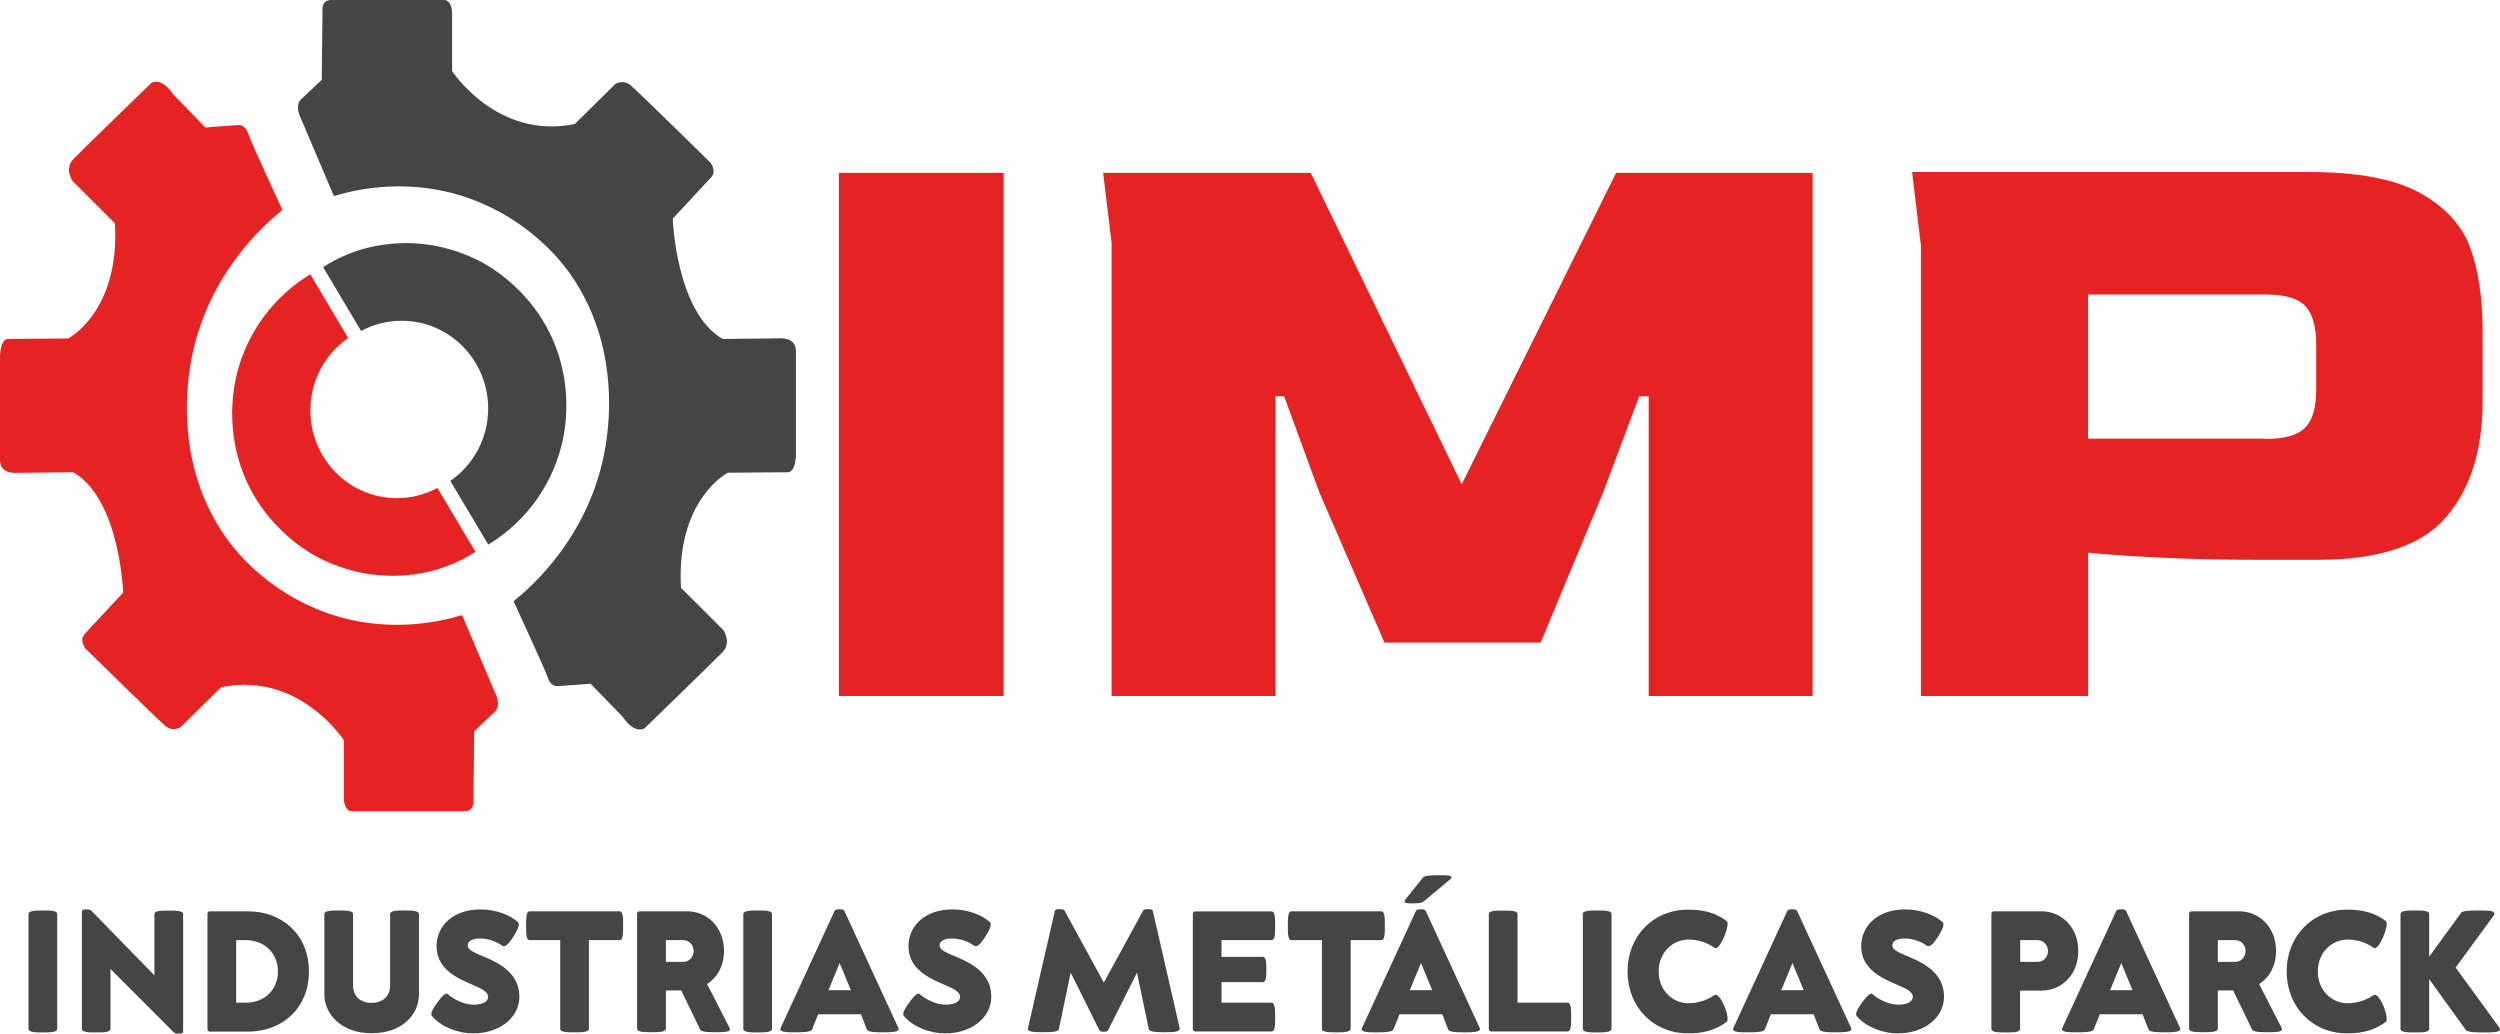 <svg xmlns="http://www.w3.org/2000/svg" width="145" height="60" viewBox="0 0 145 60" fill="none"><path d="M1.652 59.668V53.014C1.652 52.815 2.064 52.808 2.488 52.808C2.913 52.808 3.317 52.808 3.317 53.014V59.668C3.317 59.874 2.906 59.881 2.488 59.881C2.07 59.881 1.652 59.881 1.652 59.668Z" fill="#454545"></path><path d="M10.084 59.881L6.409 56.2V59.668C6.409 59.881 5.998 59.881 5.58 59.881C5.162 59.881 4.75 59.881 4.75 59.675V52.898C4.75 52.746 4.87 52.746 4.989 52.746C5.109 52.746 5.221 52.746 5.294 52.815L8.956 56.572V53.022C8.956 52.815 9.367 52.815 9.785 52.815C10.203 52.815 10.621 52.815 10.621 53.022V59.792C10.621 59.95 10.508 59.95 10.389 59.95C10.27 59.95 10.15 59.95 10.084 59.881Z" fill="#454545"></path><path d="M12.033 59.689V53.001C12.033 52.926 12.093 52.857 12.166 52.857H14.388C16.339 52.857 17.918 54.185 17.918 56.345C17.918 58.506 16.339 59.834 14.388 59.834H12.166C12.093 59.834 12.033 59.765 12.033 59.689ZM16.12 56.345C16.12 55.245 15.291 54.529 14.276 54.529H13.698V58.155H14.276C15.297 58.155 16.12 57.446 16.12 56.345Z" fill="#454545"></path><path d="M18.813 57.666V53.014C18.813 52.808 19.231 52.808 19.642 52.808C20.054 52.808 20.478 52.808 20.478 53.021V57.157C20.478 57.79 20.91 58.168 21.553 58.168C22.13 58.168 22.628 57.831 22.628 57.157V53.014C22.628 52.808 23.052 52.808 23.463 52.808C23.875 52.808 24.299 52.808 24.299 53.021V57.666C24.299 58.897 23.271 59.929 21.553 59.929C19.835 59.929 18.813 58.849 18.813 57.666Z" fill="#454545"></path><path d="M25.049 58.925C25.049 58.925 25.015 58.863 25.015 58.822C25.015 58.664 25.168 58.423 25.334 58.189C25.533 57.907 25.758 57.632 25.904 57.632C25.931 57.632 25.951 57.645 25.971 57.659C26.269 57.934 26.913 58.271 27.45 58.271C28.06 58.271 28.312 58.065 28.312 57.81C28.312 57.514 27.901 57.329 27.417 57.122C26.561 56.758 25.321 56.221 25.321 54.886C25.321 53.655 26.329 52.746 27.861 52.746C28.77 52.746 29.579 53.07 30.05 53.489C30.077 53.517 30.09 53.558 30.09 53.613C30.09 53.772 29.957 54.04 29.818 54.26C29.626 54.57 29.407 54.879 29.221 54.879C29.188 54.879 29.155 54.865 29.122 54.852C28.843 54.632 28.326 54.432 27.861 54.432C27.344 54.432 27.125 54.604 27.125 54.838C27.125 55.093 27.49 55.237 27.934 55.43C28.797 55.794 30.123 56.345 30.123 57.81C30.123 59.042 28.949 59.937 27.45 59.937C26.528 59.937 25.573 59.544 25.049 58.925Z" fill="#454545"></path><path d="M32.492 59.669V54.529H30.708C30.515 54.529 30.515 54.109 30.515 53.69C30.515 53.27 30.515 52.857 30.714 52.857H35.942C36.141 52.857 36.141 53.27 36.141 53.69C36.141 54.109 36.141 54.529 35.942 54.529H34.157V59.662C34.157 59.875 33.739 59.875 33.321 59.875C32.903 59.875 32.492 59.875 32.492 59.669Z" fill="#454545"></path><path d="M36.95 59.669V53.001C36.95 52.919 37.01 52.857 37.083 52.857H39.876C40.997 52.857 41.992 53.758 41.992 55.155C41.992 56.029 41.594 56.71 41.01 57.075L42.31 59.607C42.31 59.607 42.337 59.669 42.337 59.689C42.337 59.868 41.945 59.868 41.567 59.868C41.123 59.868 40.685 59.868 40.612 59.717L39.511 57.446H38.622V59.662C38.622 59.861 38.204 59.868 37.786 59.868C37.368 59.868 36.957 59.868 36.957 59.662L36.95 59.669ZM40.234 55.162C40.234 54.811 39.968 54.529 39.63 54.529H38.622V55.788H39.63C39.968 55.788 40.234 55.506 40.234 55.155V55.162Z" fill="#454545"></path><path d="M43.113 59.668V53.014C43.113 52.815 43.524 52.808 43.949 52.808C44.373 52.808 44.778 52.808 44.778 53.014V59.668C44.778 59.874 44.367 59.881 43.949 59.881C43.531 59.881 43.113 59.881 43.113 59.668Z" fill="#454545"></path><path d="M45.263 59.689C45.263 59.689 45.263 59.64 45.282 59.613L48.4 52.843C48.447 52.739 48.573 52.739 48.692 52.739C48.812 52.739 48.931 52.739 48.977 52.843L52.102 59.613C52.102 59.613 52.122 59.661 52.122 59.682C52.122 59.861 51.697 59.874 51.279 59.874C50.808 59.874 50.344 59.874 50.278 59.709L49.933 58.828H47.452L47.1 59.709C47.034 59.867 46.563 59.874 46.092 59.874C45.674 59.874 45.256 59.874 45.256 59.682L45.263 59.689ZM48.049 57.432H49.349L48.699 55.856L48.049 57.432Z" fill="#454545"></path><path d="M52.42 58.925C52.42 58.925 52.387 58.863 52.387 58.822C52.387 58.664 52.539 58.423 52.705 58.189C52.904 57.907 53.13 57.632 53.276 57.632C53.302 57.632 53.322 57.645 53.342 57.659C53.641 57.934 54.284 58.271 54.822 58.271C55.432 58.271 55.684 58.065 55.684 57.81C55.684 57.514 55.273 57.329 54.788 57.122C53.932 56.758 52.692 56.221 52.692 54.886C52.692 53.655 53.7 52.746 55.233 52.746C56.142 52.746 56.951 53.07 57.422 53.489C57.448 53.517 57.462 53.558 57.462 53.613C57.462 53.772 57.329 54.04 57.19 54.26C56.997 54.57 56.778 54.879 56.593 54.879C56.559 54.879 56.526 54.865 56.493 54.852C56.215 54.632 55.697 54.432 55.233 54.432C54.715 54.432 54.496 54.604 54.496 54.838C54.496 55.093 54.861 55.237 55.306 55.43C56.168 55.794 57.495 56.345 57.495 57.81C57.495 59.042 56.321 59.937 54.822 59.937C53.899 59.937 52.944 59.544 52.42 58.925Z" fill="#454545"></path><path d="M59.624 59.668C59.624 59.668 59.624 59.64 59.624 59.626L61.176 52.856C61.203 52.732 61.329 52.732 61.448 52.732C61.568 52.732 61.694 52.732 61.747 52.822L64.022 56.991L66.298 52.822C66.351 52.732 66.47 52.732 66.596 52.732C66.722 52.732 66.842 52.732 66.868 52.856L68.42 59.626C68.42 59.626 68.42 59.654 68.42 59.668C68.42 59.867 67.996 59.867 67.571 59.867C67.12 59.867 66.676 59.867 66.629 59.688L65.946 56.413L64.274 59.743C64.228 59.84 64.122 59.84 64.022 59.84C63.923 59.84 63.817 59.84 63.757 59.743L62.099 56.413L61.415 59.688C61.369 59.867 60.918 59.867 60.467 59.867C60.042 59.867 59.617 59.867 59.617 59.668H59.624Z" fill="#454545"></path><path d="M69.184 59.688V53.008C69.184 52.925 69.243 52.863 69.316 52.863H73.748C73.953 52.863 73.96 53.269 73.96 53.689C73.96 54.108 73.96 54.528 73.748 54.528H70.849V55.498H73.243C73.442 55.498 73.449 55.87 73.449 56.228C73.449 56.585 73.449 56.964 73.243 56.964H70.849V58.154H73.741C73.953 58.154 73.96 58.567 73.96 58.994C73.96 59.42 73.96 59.826 73.748 59.826H69.316C69.243 59.826 69.184 59.757 69.184 59.682V59.688Z" fill="#454545"></path><path d="M76.672 59.669V54.529H74.888C74.696 54.529 74.696 54.109 74.696 53.69C74.696 53.27 74.696 52.857 74.895 52.857H80.122C80.321 52.857 80.321 53.27 80.321 53.69C80.321 54.109 80.321 54.529 80.122 54.529H78.338V59.662C78.338 59.875 77.92 59.875 77.502 59.875C77.084 59.875 76.672 59.875 76.672 59.669Z" fill="#454545"></path><path d="M78.981 59.689C78.981 59.689 78.981 59.641 79.001 59.613L82.119 52.843C82.165 52.74 82.291 52.74 82.411 52.74C82.53 52.74 82.649 52.74 82.696 52.843L85.82 59.613C85.82 59.613 85.84 59.661 85.84 59.682C85.84 59.861 85.416 59.875 84.998 59.875C84.527 59.875 84.062 59.875 83.996 59.709L83.651 58.829H81.17L80.819 59.709C80.752 59.868 80.281 59.875 79.81 59.875C79.392 59.875 78.974 59.875 78.974 59.682L78.981 59.689ZM81.462 52.285C81.462 52.251 81.489 52.203 81.535 52.141L82.543 50.889C82.643 50.772 83.087 50.765 83.532 50.765C83.863 50.765 84.188 50.765 84.188 50.882C84.188 50.923 84.149 50.978 84.056 51.047L82.557 52.299C82.437 52.389 82.165 52.396 81.88 52.396C81.674 52.396 81.462 52.396 81.462 52.279V52.285ZM81.767 57.432H83.067L82.417 55.856L81.767 57.432Z" fill="#454545"></path><path d="M86.351 59.688V53.021C86.351 52.815 86.763 52.815 87.187 52.815C87.612 52.815 88.016 52.815 88.016 53.021V58.154H90.915C91.128 58.154 91.128 58.574 91.128 58.993C91.128 59.413 91.128 59.826 90.909 59.826H86.484C86.411 59.826 86.351 59.757 86.351 59.681V59.688Z" fill="#454545"></path><path d="M91.804 59.668V53.014C91.804 52.815 92.215 52.808 92.64 52.808C93.064 52.808 93.469 52.808 93.469 53.014V59.668C93.469 59.874 93.058 59.881 92.64 59.881C92.222 59.881 91.804 59.881 91.804 59.668Z" fill="#454545"></path><path d="M94.398 56.345C94.398 54.294 95.877 52.76 97.914 52.76C98.823 52.76 99.513 52.946 100.136 53.414C100.183 53.441 100.202 53.503 100.202 53.586C100.202 53.785 100.096 54.095 100.01 54.308C99.864 54.659 99.665 54.996 99.499 54.996C99.473 54.996 99.453 54.989 99.433 54.969C99.008 54.659 98.451 54.494 97.934 54.494C97.018 54.494 96.202 55.244 96.202 56.345C96.202 57.446 97.018 58.189 97.934 58.189C98.451 58.189 98.995 58.024 99.433 57.721C99.46 57.707 99.479 57.7 99.506 57.7C99.652 57.7 99.844 57.955 100.01 58.347C100.103 58.567 100.202 58.884 100.202 59.09C100.202 59.173 100.189 59.248 100.136 59.276C99.513 59.737 98.823 59.936 97.914 59.936C95.877 59.936 94.398 58.395 94.398 56.345Z" fill="#454545"></path><path d="M100.521 59.689C100.521 59.689 100.521 59.64 100.541 59.613L103.659 52.843C103.706 52.739 103.832 52.739 103.951 52.739C104.07 52.739 104.19 52.739 104.236 52.843L107.361 59.613C107.361 59.613 107.381 59.661 107.381 59.682C107.381 59.861 106.956 59.874 106.538 59.874C106.067 59.874 105.603 59.874 105.536 59.709L105.191 58.828H102.71L102.359 59.709C102.293 59.867 101.822 59.874 101.351 59.874C100.933 59.874 100.515 59.874 100.515 59.682L100.521 59.689ZM103.314 57.432H104.614L103.964 55.856L103.314 57.432Z" fill="#454545"></path><path d="M107.685 58.925C107.685 58.925 107.652 58.863 107.652 58.822C107.652 58.664 107.804 58.423 107.97 58.189C108.169 57.907 108.395 57.632 108.541 57.632C108.567 57.632 108.587 57.645 108.6 57.659C108.899 57.934 109.542 58.271 110.08 58.271C110.69 58.271 110.942 58.065 110.942 57.81C110.942 57.514 110.531 57.329 110.047 57.122C109.191 56.758 107.95 56.221 107.95 54.886C107.95 53.655 108.959 52.746 110.491 52.746C111.4 52.746 112.209 53.07 112.68 53.489C112.707 53.517 112.72 53.558 112.72 53.613C112.72 53.772 112.587 54.04 112.448 54.26C112.256 54.57 112.037 54.879 111.851 54.879C111.818 54.879 111.785 54.865 111.751 54.852C111.473 54.632 110.955 54.432 110.491 54.432C109.974 54.432 109.755 54.604 109.755 54.838C109.755 55.093 110.12 55.237 110.564 55.43C111.426 55.794 112.753 56.345 112.753 57.81C112.753 59.042 111.579 59.937 110.08 59.937C109.158 59.937 108.202 59.544 107.678 58.925H107.685Z" fill="#454545"></path><path d="M115.5 59.669V53.001C115.5 52.919 115.56 52.857 115.633 52.857H118.425C119.546 52.857 120.541 53.758 120.541 55.155C120.541 56.552 119.553 57.453 118.425 57.453H117.165V59.669C117.165 59.882 116.754 59.882 116.336 59.882C115.918 59.882 115.5 59.882 115.5 59.675V59.669ZM118.784 55.162C118.784 54.811 118.518 54.529 118.18 54.529H117.172V55.788H118.18C118.518 55.788 118.784 55.506 118.784 55.155V55.162Z" fill="#454545"></path><path d="M119.599 59.689C119.599 59.689 119.599 59.64 119.619 59.613L122.737 52.843C122.783 52.739 122.909 52.739 123.029 52.739C123.148 52.739 123.268 52.739 123.314 52.843L126.439 59.613C126.439 59.613 126.458 59.661 126.458 59.682C126.458 59.861 126.034 59.874 125.616 59.874C125.145 59.874 124.681 59.874 124.614 59.709L124.269 58.828H121.788L121.437 59.709C121.37 59.867 120.899 59.874 120.428 59.874C120.011 59.874 119.593 59.874 119.593 59.682L119.599 59.689ZM122.385 57.432H123.686L123.035 55.856L122.385 57.432Z" fill="#454545"></path><path d="M126.969 59.669V53.001C126.969 52.919 127.029 52.857 127.102 52.857H129.895C131.016 52.857 132.011 53.758 132.011 55.155C132.011 56.029 131.613 56.71 131.029 57.075L132.329 59.607C132.329 59.607 132.356 59.669 132.356 59.689C132.356 59.868 131.964 59.868 131.579 59.868C131.135 59.868 130.697 59.868 130.624 59.717L129.523 57.446H128.634V59.662C128.634 59.861 128.216 59.868 127.798 59.868C127.38 59.868 126.969 59.868 126.969 59.662V59.669ZM130.246 55.162C130.246 54.811 129.981 54.529 129.642 54.529H128.634V55.788H129.642C129.981 55.788 130.246 55.506 130.246 55.155V55.162Z" fill="#454545"></path><path d="M132.627 56.345C132.627 54.294 134.107 52.76 136.143 52.76C137.052 52.76 137.742 52.946 138.366 53.414C138.412 53.441 138.432 53.503 138.432 53.586C138.432 53.785 138.326 54.095 138.24 54.308C138.094 54.659 137.895 54.996 137.729 54.996C137.702 54.996 137.682 54.989 137.662 54.969C137.238 54.659 136.681 54.494 136.163 54.494C135.248 54.494 134.432 55.244 134.432 56.345C134.432 57.446 135.248 58.189 136.163 58.189C136.681 58.189 137.225 58.024 137.662 57.721C137.689 57.707 137.709 57.7 137.735 57.7C137.881 57.7 138.074 57.955 138.24 58.347C138.332 58.567 138.432 58.884 138.432 59.09C138.432 59.173 138.419 59.248 138.366 59.276C137.742 59.737 137.052 59.936 136.143 59.936C134.107 59.936 132.627 58.395 132.627 56.345Z" fill="#454545"></path><path d="M139.229 59.668V53.014C139.229 52.808 139.64 52.808 140.065 52.808C140.489 52.808 140.894 52.808 140.894 53.014V55.485L142.738 52.953C142.824 52.808 143.328 52.808 143.826 52.808C144.251 52.808 144.675 52.808 144.675 52.987C144.675 53.014 144.668 53.049 144.642 53.09L142.426 56.118L144.96 59.599C144.987 59.64 145 59.675 145 59.702C145 59.881 144.562 59.881 144.131 59.881C143.62 59.881 143.116 59.881 143.017 59.737L140.894 56.792V59.668C140.894 59.881 140.483 59.881 140.065 59.881C139.647 59.881 139.229 59.881 139.229 59.675V59.668Z" fill="#454545"></path><path d="M19.37 11.381L17.473 6.915C17.473 6.915 17.002 6.09 17.539 5.691L18.66 4.631L18.707 0.51C18.707 0.51 18.674 0 19.218 0H25.765C25.765 0 26.236 -0.048 26.223 0.888V4.122C26.223 4.122 28.823 8.126 33.341 7.191L35.682 4.879C35.682 4.879 36.127 4.569 36.584 4.954C37.042 5.34 41.208 9.434 41.208 9.434C41.208 9.434 41.6 9.936 41.228 10.307L39.019 12.681C39.019 12.681 39.198 18.082 41.911 19.658L45.288 19.624C45.288 19.624 46.157 19.562 46.164 20.353V26.373C46.164 26.373 46.164 27.35 45.712 27.392C45.712 27.392 42.23 27.412 42.21 27.419C42.19 27.426 39.205 28.988 39.497 34.093L41.951 36.543C41.951 36.543 42.455 37.265 41.905 37.829C41.354 38.394 37.407 42.219 37.407 42.219C37.407 42.219 36.87 42.673 36.114 41.572L34.249 39.653C34.249 39.653 32.538 39.79 32.372 39.797C32.206 39.804 31.928 39.77 31.775 39.309C31.629 38.848 29.785 34.871 29.785 34.871C30.621 34.21 34.515 30.97 35.205 25.3C35.351 24.11 35.815 19.754 33.049 15.86C32.691 15.351 31.032 13.108 27.921 11.78C24 10.101 20.471 11.037 19.363 11.374L19.37 11.381Z" fill="#454545"></path><path d="M26.794 35.662L28.691 40.128C28.691 40.128 29.162 40.953 28.624 41.352L27.503 42.412L27.457 46.533C27.457 46.533 27.49 47.049 26.946 47.049H20.399C20.399 47.049 19.928 47.097 19.941 46.162V42.928C19.941 42.928 17.34 38.923 12.823 39.859L10.481 42.171C10.481 42.171 10.037 42.481 9.579 42.095C9.121 41.71 4.955 37.616 4.955 37.616C4.955 37.616 4.564 37.114 4.935 36.742L7.144 34.369C7.144 34.369 6.965 28.967 4.252 27.392L0.876 27.426C0.876 27.426 0.007 27.488 0 26.697V20.676C0 20.676 0 19.699 0.451 19.658C0.451 19.658 3.934 19.637 3.954 19.631C3.974 19.624 6.959 18.062 6.667 12.957L4.212 10.507C4.212 10.507 3.708 9.785 4.259 9.22C4.809 8.656 8.756 4.831 8.756 4.831C8.756 4.831 9.294 4.376 10.05 5.477L11.914 7.397C11.914 7.397 13.626 7.259 13.791 7.253C13.957 7.246 14.236 7.28 14.389 7.741C14.534 8.202 16.379 12.179 16.379 12.179C15.543 12.839 11.649 16.08 10.959 21.75C10.813 22.94 10.349 27.295 13.115 31.19C13.473 31.699 15.131 33.942 18.243 35.27C22.163 36.949 25.692 36.013 26.8 35.676L26.794 35.662Z" fill="#E52322"></path><path fill-rule="evenodd" clip-rule="evenodd" d="M26.12 27.894L28.32 31.589C28.863 31.258 29.606 30.735 30.349 29.93C30.88 29.359 31.225 28.843 31.384 28.589C32.2 27.309 32.512 26.112 32.625 25.603C32.757 25.004 33.016 23.58 32.698 21.805C32.532 20.876 32.267 20.181 32.127 19.851C30.96 17.029 28.704 15.653 28.174 15.337C27.742 15.089 26.615 14.484 25.043 14.222C22.979 13.885 21.367 14.339 20.83 14.511C19.921 14.8 19.218 15.185 18.734 15.495H18.741L20.945 19.198C21.646 18.82 22.448 18.605 23.298 18.605C26.068 18.605 28.313 20.882 28.313 23.69C28.313 25.437 27.444 26.978 26.12 27.894Z" fill="#454545"></path><path fill-rule="evenodd" clip-rule="evenodd" d="M20.194 19.604L17.995 15.909C17.451 16.239 16.708 16.762 15.965 17.567C15.434 18.138 15.089 18.654 14.93 18.909C14.114 20.188 13.802 21.386 13.69 21.895C13.557 22.493 13.298 23.918 13.617 25.693C13.783 26.622 14.048 27.317 14.187 27.647C15.355 30.468 17.61 31.844 18.141 32.16C18.572 32.408 19.7 33.014 21.272 33.275C23.335 33.612 24.947 33.158 25.484 32.986C26.393 32.697 27.096 32.312 27.581 32.002L27.574 32.002L25.37 28.299C24.668 28.678 23.867 28.892 23.016 28.892C20.247 28.892 18.001 26.616 18.001 23.808C18.001 22.061 18.87 20.519 20.194 19.604Z" fill="#E52322"></path><path d="M48.658 10.025H58.211V40.368H48.658V10.025Z" fill="#E52322"></path><path d="M64.48 14.153L63.982 10.025H76.022L84.779 28.087L93.734 10.025H105.131V40.368H95.625V22.981H95.074L92.985 28.554L89.356 37.272H80.301L76.52 28.554L74.477 22.981H73.979V40.368H64.473V14.153H64.48Z" fill="#E52322"></path><path d="M111.4 14.153L110.902 9.977H133.934C136.754 9.977 138.89 10.383 140.356 11.188C141.815 12 142.784 13.052 143.268 14.36C143.745 15.667 143.991 17.284 143.991 19.21V23.284C143.991 26.105 143.288 28.341 141.875 29.992C140.462 31.643 137.987 32.469 134.438 32.469H131.009C127.393 32.469 124.097 32.332 121.111 32.056V40.368H111.413V14.153H111.4ZM131.4 25.458C132.495 25.458 133.258 25.245 133.689 24.811C134.12 24.385 134.339 23.648 134.339 22.616V19.981C134.339 18.949 134.133 18.213 133.715 17.759C133.297 17.311 132.548 17.084 131.453 17.084H121.105V25.444H131.407L131.4 25.458Z" fill="#E52322"></path></svg>